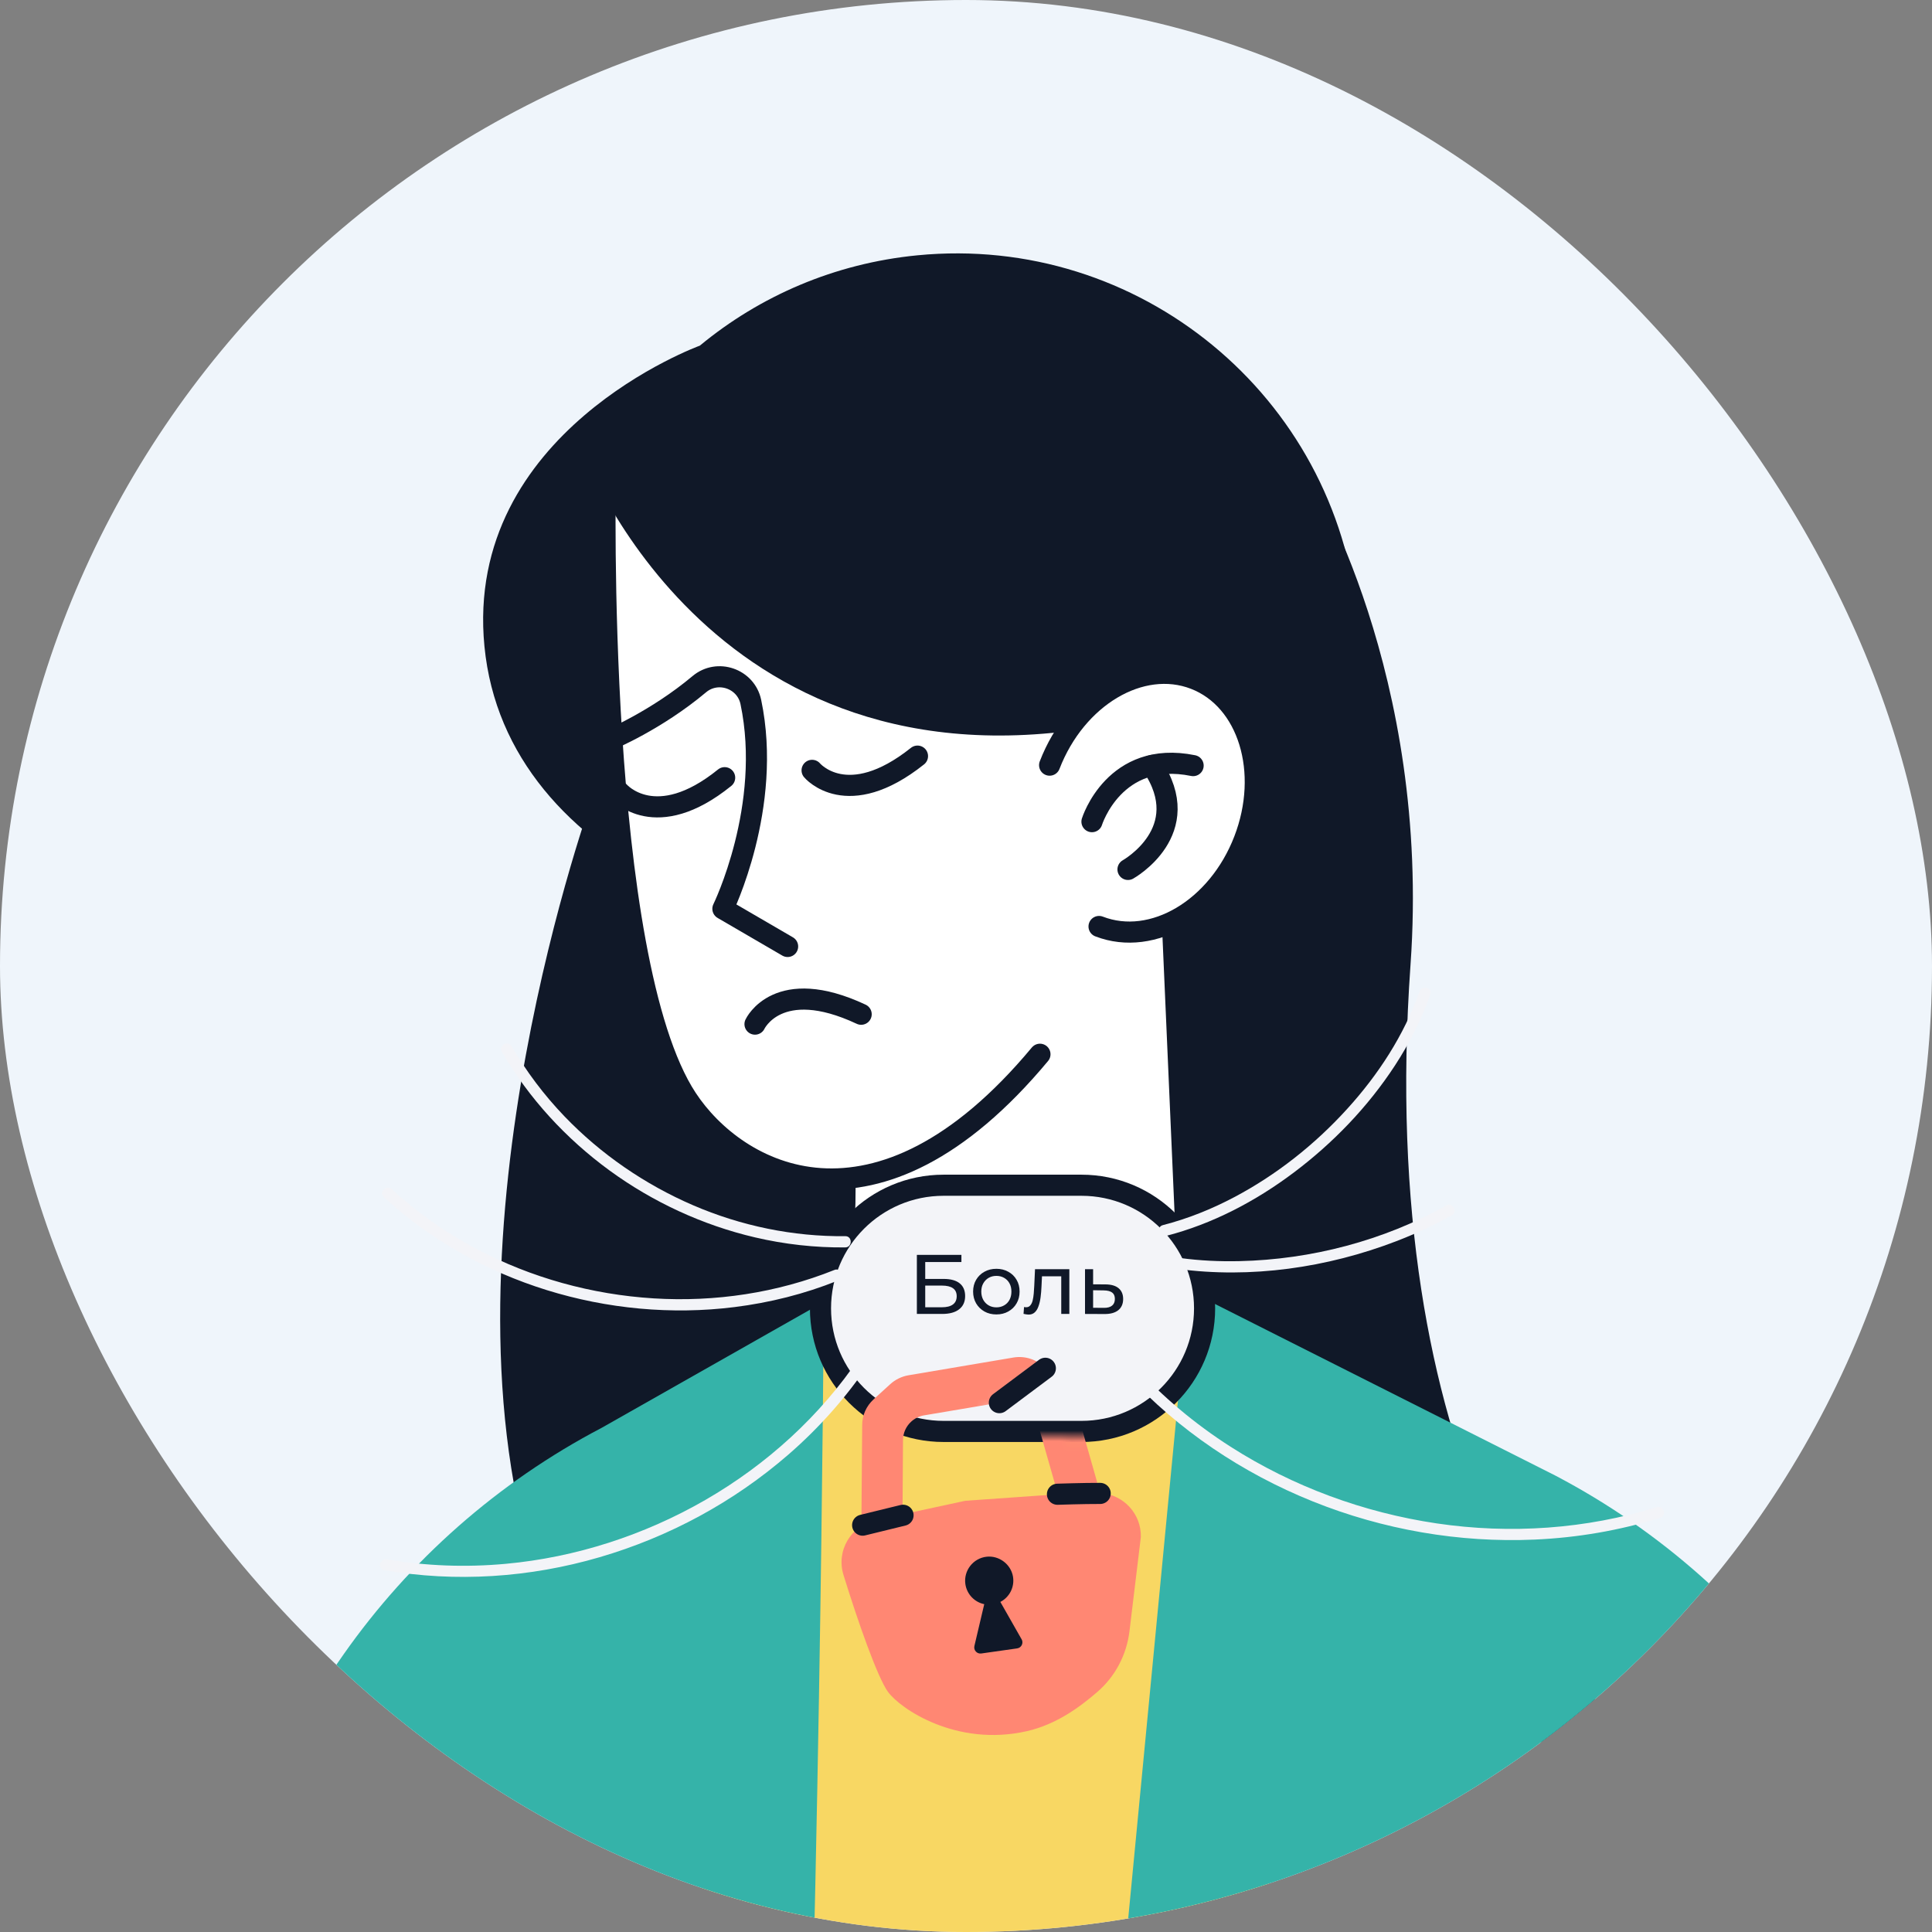 <svg width="183" height="183" viewBox="0 0 183 183" fill="none" xmlns="http://www.w3.org/2000/svg">
<rect x="0" y="0" width="183" height="183" fill="#808080" stroke="none"/>
<g clip-path="url(#clip0_3911_11260)">
<rect width="183" height="183" rx="91.5" fill="#EFF5FB"/>
<path d="M124.068 45.108C124.068 45.108 135.561 63.824 133.606 91.359C130.293 138.081 147.924 161.337 158.867 167.378C134.561 168.531 114.394 136.19 114.394 136.19C114.394 136.19 101.907 160.55 113.575 178.251C98.289 169.046 84.5 136.187 106.249 94.253C121.659 71.795 124.064 45.108 124.064 45.108H124.068Z" fill="#101828"/>
<path d="M56.227 75.228C56.227 75.228 41.034 116.828 50.459 148.063C82.829 159.265 89.051 142.053 89.051 142.053L99.42 110.475L93.862 93.316L94.564 61.135L56.224 75.228H56.227Z" fill="#101828"/>
<path d="M128.593 58.475C130.637 79.457 116.224 87.421 95.241 89.464C74.258 91.508 47.933 82.207 45.887 61.224C43.904 40.866 66.291 32.739 66.291 32.739C71.956 28.053 79.033 24.949 86.901 24.183C107.884 22.139 126.55 37.492 128.593 58.475Z" fill="#101828"/>
<path d="M76.959 95.04C76.959 95.04 84.004 113.358 76.799 128.168L85.153 138.254L120.644 138.232L112.578 122.266L110.797 81.567L120.187 52.823L89.835 58.438" fill="white"/>
<path d="M76.959 95.04C76.959 95.04 84.004 113.358 76.799 128.168L85.153 138.254L120.644 138.232L112.578 122.266L110.797 81.567L120.187 52.823L89.835 58.438" stroke="#101828" stroke-width="2" stroke-linecap="round" stroke-linejoin="round"/>
<path d="M98.505 99.859C82.957 118.525 69.75 111.21 65.053 104.052C56.359 90.802 57.338 45.158 57.338 45.158L78.37 37.507L103.489 39.341L116.948 53.292L121.013 64.438L118.42 76.045" fill="white"/>
<path d="M98.505 99.859C82.957 118.525 69.75 111.21 65.053 104.052C56.359 90.802 57.338 45.158 57.338 45.158L78.37 37.507L103.489 39.341L116.948 53.292L121.013 64.438L118.42 76.045" stroke="#101828" stroke-width="2" stroke-linecap="round" stroke-linejoin="round"/>
<path d="M55.209 42.737C55.209 42.737 67.6 76.792 106.66 68.314C134.089 82.003 119.541 49.364 119.541 49.364L110.662 38.271L92.985 33.266L70.484 32.468L55.209 42.737Z" fill="#101828"/>
<path d="M57.777 70.057C57.777 70.057 62.155 68.234 66.241 64.804C67.972 63.353 70.654 64.279 71.119 66.489C73.208 76.425 68.473 86.081 68.473 86.081L74.603 89.649" stroke="#101828" stroke-width="2" stroke-linecap="round" stroke-linejoin="round"/>
<path d="M58.658 75.011C58.658 75.011 62.088 78.963 68.64 73.663" stroke="#101828" stroke-width="2" stroke-linecap="round" stroke-linejoin="round"/>
<path d="M71.514 97.005C71.514 97.005 73.671 92.362 81.57 96.069" stroke="#101828" stroke-width="2" stroke-linecap="round" stroke-linejoin="round"/>
<path d="M76.132 125.24C76.132 125.24 88.764 141.604 117.196 128.216C129.679 138.471 112.021 238.996 112.021 238.996H70.704C70.704 238.996 57.331 186.382 76.132 125.24Z" fill="#F8D763"/>
<path d="M112.577 122.253L101.364 238.993H189.668L183.723 192.189C180.882 169.816 167.288 150.242 147.316 139.763L112.581 122.253H112.577Z" fill="#35B3A9"/>
<path d="M99.42 72.475C101.921 65.998 108.072 62.344 113.162 64.309C118.249 66.275 120.349 73.117 117.845 79.591C115.344 86.069 109.193 89.723 104.102 87.757" fill="white"/>
<path d="M99.42 72.475C101.921 65.998 108.072 62.344 113.162 64.309C118.249 66.275 120.349 73.117 117.845 79.591C115.344 86.069 109.193 89.723 104.102 87.757" stroke="#101828" stroke-width="2" stroke-linecap="round" stroke-linejoin="round"/>
<path d="M103.431 77.828C103.431 77.828 105.552 70.999 113.013 72.518L103.431 77.828Z" fill="white"/>
<path d="M103.431 77.828C103.431 77.828 105.552 70.999 113.013 72.518" stroke="#101828" stroke-width="2" stroke-linecap="round" stroke-linejoin="round"/>
<path d="M106.844 82.353C106.844 82.353 113.339 78.734 109.122 72.505L106.844 82.353Z" fill="white"/>
<path d="M106.844 82.353C106.844 82.353 113.339 78.734 109.122 72.505" stroke="#101828" stroke-width="2" stroke-linecap="round" stroke-linejoin="round"/>
<path d="M78.03 123.318C78.03 123.318 77.711 184.534 75.331 238.99H13.5L20.637 187C23.674 164.875 37.228 145.588 57.012 135.233L78.027 123.318H78.03Z" fill="#35B3A9"/>
<path d="M76.922 72.968C76.922 72.968 80.225 76.941 86.905 71.62" stroke="#101828" stroke-width="2" stroke-linecap="round" stroke-linejoin="round"/>
<path d="M102.438 112.266H89.377C82.937 112.266 77.717 117.487 77.717 123.926C77.717 130.366 82.937 135.586 89.377 135.586H102.438C108.878 135.586 114.099 130.366 114.099 123.926C114.099 117.487 108.878 112.266 102.438 112.266Z" fill="#F3F4F8" stroke="#101828" stroke-width="2" stroke-linecap="round" stroke-linejoin="round"/>
<path d="M86.846 124.457V118.862H91.066V119.541H87.638V121.14H89.38C90.046 121.14 90.552 121.278 90.898 121.555C91.245 121.832 91.418 122.235 91.418 122.762C91.418 123.306 91.229 123.724 90.85 124.017C90.477 124.31 89.942 124.457 89.244 124.457H86.846ZM87.638 123.825H89.212C89.675 123.825 90.025 123.737 90.259 123.561C90.499 123.386 90.619 123.125 90.619 122.778C90.619 122.107 90.15 121.771 89.212 121.771H87.638V123.825ZM94.379 124.504C93.952 124.504 93.574 124.411 93.244 124.225C92.913 124.038 92.652 123.783 92.46 123.458C92.269 123.127 92.173 122.754 92.173 122.339C92.173 121.918 92.269 121.545 92.46 121.22C92.652 120.895 92.913 120.642 93.244 120.46C93.574 120.274 93.952 120.181 94.379 120.181C94.799 120.181 95.175 120.274 95.505 120.46C95.841 120.642 96.102 120.895 96.289 121.22C96.48 121.539 96.576 121.912 96.576 122.339C96.576 122.76 96.48 123.133 96.289 123.458C96.102 123.783 95.841 124.038 95.505 124.225C95.175 124.411 94.799 124.504 94.379 124.504ZM94.379 123.833C94.65 123.833 94.893 123.772 95.106 123.649C95.324 123.527 95.495 123.354 95.617 123.13C95.74 122.901 95.801 122.637 95.801 122.339C95.801 122.035 95.74 121.774 95.617 121.555C95.495 121.332 95.324 121.158 95.106 121.036C94.893 120.913 94.65 120.852 94.379 120.852C94.107 120.852 93.864 120.913 93.651 121.036C93.438 121.158 93.267 121.332 93.14 121.555C93.012 121.774 92.948 122.035 92.948 122.339C92.948 122.637 93.012 122.901 93.14 123.13C93.267 123.354 93.438 123.527 93.651 123.649C93.864 123.772 94.107 123.833 94.379 123.833ZM96.95 124.449L96.998 123.801C97.035 123.807 97.07 123.812 97.102 123.817C97.133 123.822 97.163 123.825 97.189 123.825C97.36 123.825 97.493 123.767 97.589 123.649C97.69 123.532 97.765 123.378 97.813 123.186C97.861 122.989 97.895 122.768 97.917 122.522C97.938 122.277 97.954 122.032 97.965 121.787L98.037 120.221H101.289V124.457H100.522V120.668L100.706 120.892H98.532L98.708 120.66L98.652 121.835C98.636 122.208 98.607 122.557 98.564 122.882C98.522 123.207 98.455 123.492 98.364 123.737C98.279 123.982 98.159 124.174 98.005 124.313C97.856 124.451 97.661 124.52 97.421 124.52C97.352 124.52 97.277 124.512 97.198 124.497C97.123 124.486 97.04 124.47 96.95 124.449ZM104.731 121.659C105.269 121.665 105.68 121.787 105.962 122.027C106.244 122.267 106.385 122.605 106.385 123.042C106.385 123.5 106.231 123.854 105.922 124.105C105.613 124.35 105.176 124.47 104.611 124.465L102.773 124.457V120.221H103.54V121.651L104.731 121.659ZM104.547 123.881C104.894 123.886 105.155 123.817 105.331 123.673C105.512 123.529 105.602 123.316 105.602 123.034C105.602 122.757 105.514 122.554 105.339 122.427C105.163 122.299 104.899 122.232 104.547 122.227L103.54 122.211V123.873L104.547 123.881Z" fill="#101828"/>
<mask id="mask0_3911_11260" style="mask-type:luminance" maskUnits="userSpaceOnUse" x="72" y="124" width="42" height="45">
<path d="M100.162 128.545L93.334 133.813L93.88 135.945L102.826 136.055L105.569 133.813L113.696 148.095L111.099 163.217L98.215 168.407L84.345 167.868L75.04 161.16L72.085 153.462L73.397 139.145L75.04 131.27L85.537 127.389L94.98 124.005L100.162 128.545Z" fill="white"/>
</mask>
<g mask="url(#mask0_3911_11260)">
<path d="M104.306 141.422C104.196 141.323 104.047 141.266 103.887 141.277L91.468 142.153C91.443 142.153 91.415 142.16 91.39 142.164L82.961 143.983C80.602 144.483 79.176 146.889 79.9 149.194C81.244 153.55 83.107 158.868 84.107 160.251C85.263 161.844 90.588 165.498 97.268 163.976C100.084 163.334 102.309 161.67 103.926 160.273C105.633 158.804 106.714 156.747 106.984 154.512L108.062 145.583C108.109 143.38 106.42 141.603 104.299 141.419L104.306 141.422Z" fill="#FF8773"/>
<path d="M96.769 155.278L94.754 151.735C95.609 151.295 96.123 150.333 95.949 149.326C95.743 148.159 94.629 147.325 93.452 147.453C92.171 147.595 91.26 148.776 91.44 150.042C91.579 151.018 92.327 151.766 93.228 151.947L92.295 155.91C92.203 156.311 92.54 156.676 92.945 156.619L96.343 156.137C96.751 156.08 96.971 155.629 96.769 155.271V155.278Z" fill="#101828"/>
<path d="M85.462 147.679L81.567 147.608L81.667 135.004C81.656 134.071 82.053 133.184 82.752 132.542L84.317 131.116C84.796 130.676 85.395 130.382 86.044 130.268L96.005 128.583C97.123 128.402 98.258 128.782 99.017 129.609L101.099 131.826C101.465 132.209 101.741 132.691 101.876 133.209L104.352 141.904C104.473 142.329 104.228 142.773 103.806 142.897L100.84 143.762L98.4 135.199C98.261 134.713 98.009 134.263 97.669 133.887C96.888 133.064 95.775 132.681 94.657 132.861L87.523 134.064C87.069 134.142 86.647 134.348 86.307 134.66C85.817 135.107 85.537 135.742 85.533 136.402L85.459 147.672L85.462 147.679Z" fill="#FF8773"/>
<path d="M100.163 141.535C100.163 141.535 102.653 141.45 104.21 141.457" stroke="#101828" stroke-width="2" stroke-linecap="round" stroke-linejoin="round"/>
<path d="M81.71 144.463L85.537 143.526" stroke="#101828" stroke-width="2" stroke-linecap="round" stroke-linejoin="round"/>
</g>
<path d="M99.016 129.604L94.66 132.86" stroke="#101828" stroke-width="2" stroke-linecap="round" stroke-linejoin="round"/>
<path d="M110.431 117.071C114.823 115.943 118.927 113.787 122.542 111.069C126.274 108.263 129.566 104.847 132.124 100.934C133.5 98.827 134.642 96.571 135.479 94.198C135.706 93.552 134.678 93.272 134.454 93.914C132.996 98.058 130.534 101.821 127.587 105.056C124.536 108.412 120.921 111.275 116.909 113.396C114.763 114.531 112.503 115.44 110.151 116.043C109.488 116.213 109.768 117.238 110.435 117.068L110.431 117.071Z" fill="#F3F4F8"/>
<path d="M111.521 120.186C118.477 121.129 125.721 120.079 132.255 117.568C134.068 116.869 135.831 116.057 137.527 115.106C138.123 114.772 137.587 113.85 136.991 114.187C131.064 117.511 124.189 119.306 117.399 119.455C115.533 119.498 113.657 119.412 111.805 119.161C111.518 119.122 111.237 119.231 111.149 119.533C111.078 119.781 111.237 120.15 111.521 120.189V120.186Z" fill="#F3F4F8"/>
<path d="M80.07 117.091C75.125 117.144 70.187 116.119 65.647 114.161C61.106 112.203 56.906 109.326 53.462 105.736C51.532 103.725 49.85 101.494 48.453 99.081C48.108 98.489 47.19 99.025 47.534 99.617C50.095 104.044 53.618 107.861 57.743 110.873C61.847 113.867 66.566 116.048 71.51 117.205C74.313 117.861 77.19 118.184 80.067 118.155C80.751 118.148 80.751 117.084 80.067 117.091H80.07Z" fill="#F3F4F8"/>
<path d="M79.041 120.289C73.614 122.464 67.736 123.344 61.904 122.982C56.072 122.62 50.325 121.038 45.167 118.313C42.251 116.774 39.538 114.876 37.108 112.641C36.604 112.176 35.848 112.929 36.356 113.393C40.758 117.444 46.075 120.424 51.783 122.198C57.505 123.975 63.624 124.553 69.57 123.808C72.915 123.39 76.192 122.57 79.321 121.314C79.949 121.063 79.676 120.034 79.037 120.289H79.041Z" fill="#F3F4F8"/>
<path d="M106.728 130.162C111.592 135.461 117.686 139.537 124.348 142.215C131.01 144.894 138.211 146.146 145.362 145.83C149.389 145.653 153.394 144.972 157.239 143.773C157.892 143.571 157.612 142.542 156.955 142.748C150.233 144.844 143.05 145.326 136.09 144.298C129.162 143.273 122.454 140.804 116.551 137.029C113.213 134.894 110.158 132.336 107.48 129.417C107.015 128.909 106.267 129.665 106.728 130.169V130.162Z" fill="#F3F4F8"/>
<path d="M81.425 128.565C77.689 134.131 72.61 138.732 66.81 142.077C61.031 145.408 54.529 147.522 47.881 148.128C44.139 148.469 40.353 148.341 36.654 147.696C35.983 147.579 35.696 148.604 36.37 148.721C43.163 149.906 50.18 149.434 56.792 147.501C63.404 145.567 69.509 142.261 74.678 137.777C77.604 135.237 80.19 132.318 82.347 129.1C82.73 128.529 81.808 127.997 81.428 128.565H81.425Z" fill="#F3F4F8"/>
</g>
<defs>
<clipPath id="clip0_3911_11260">
<rect width="183" height="183" rx="91.5" fill="white"/>
</clipPath>
</defs>
</svg>
